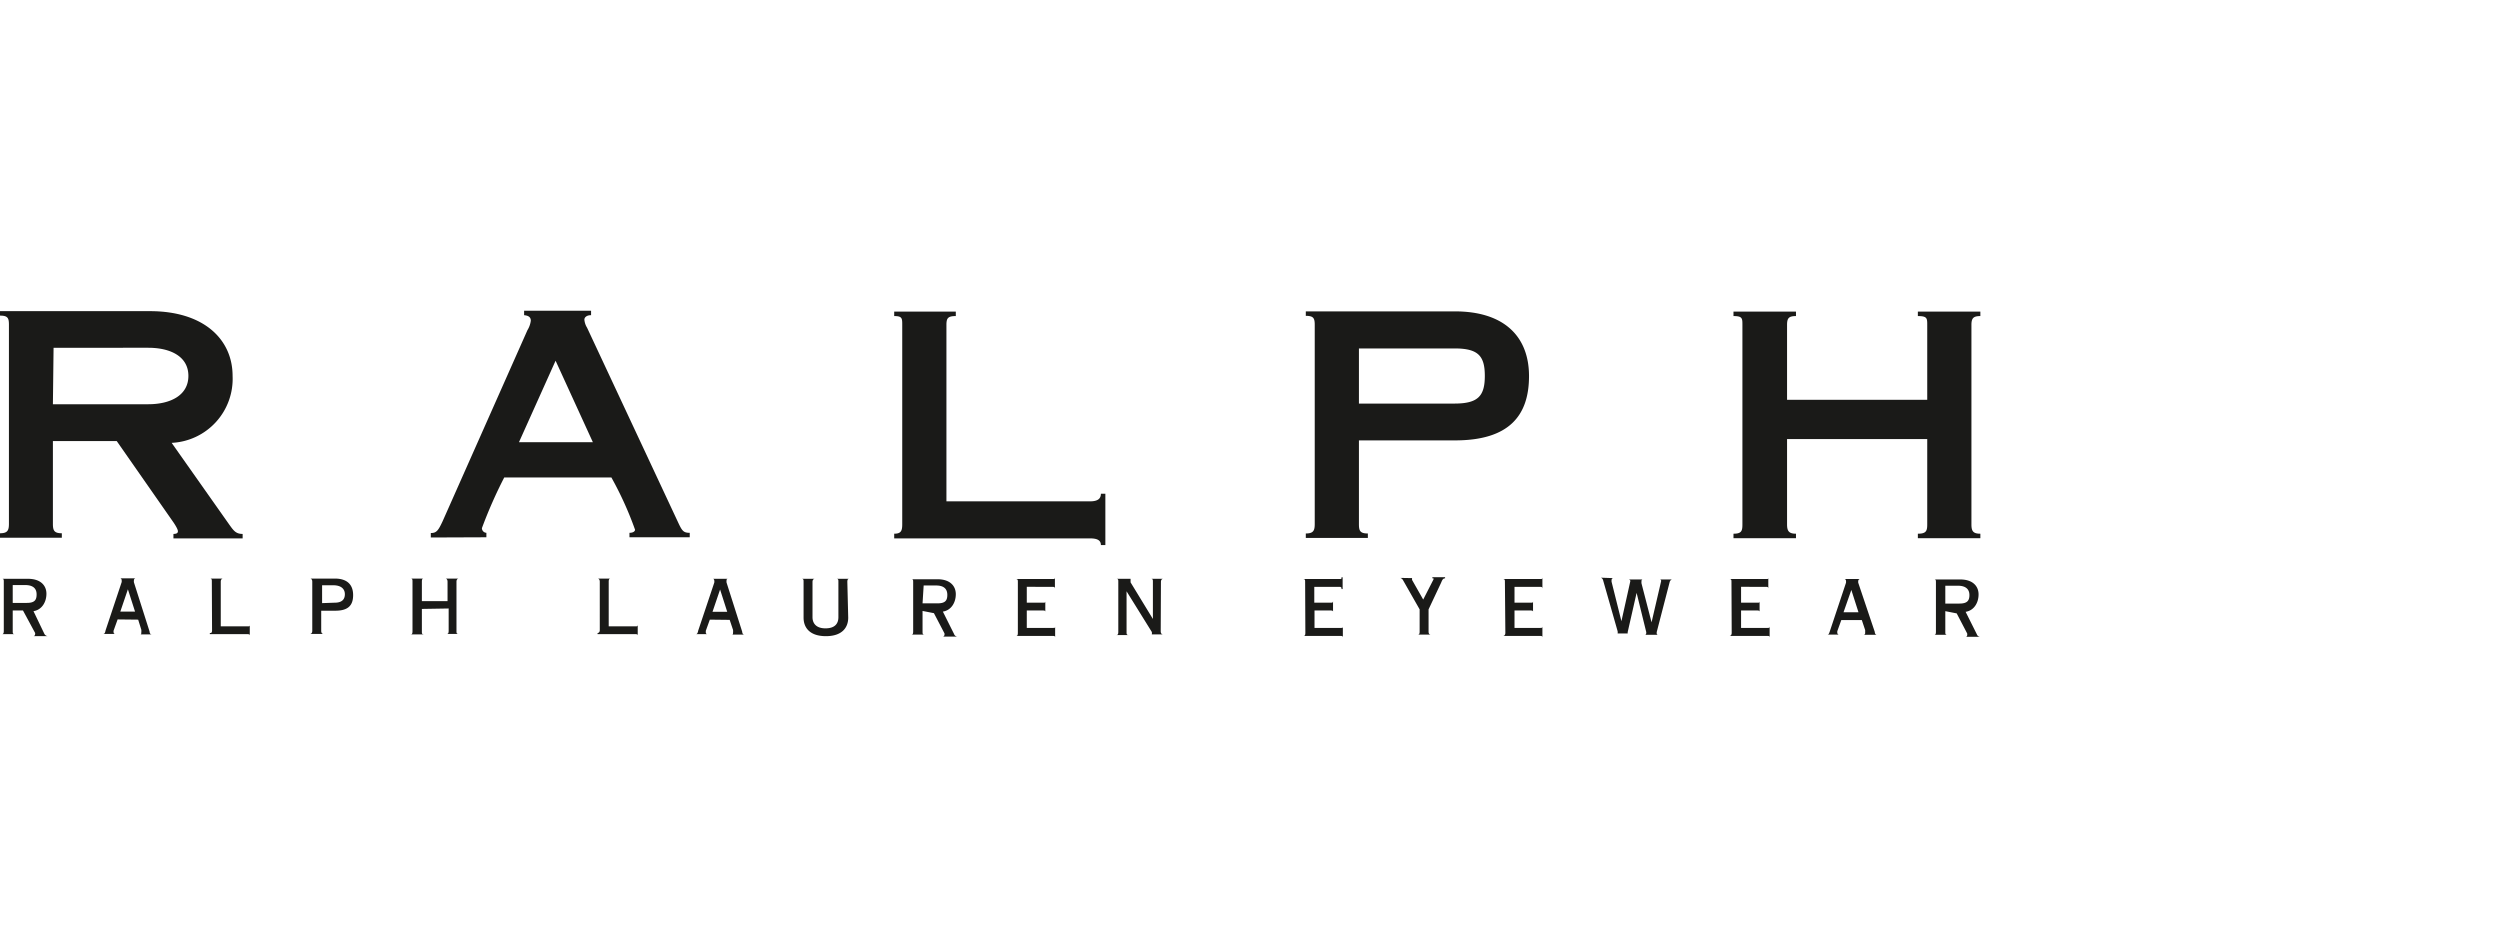 <svg xmlns="http://www.w3.org/2000/svg" viewBox="0 0 112 42.48" fill="#1a1a18"><path d="M2.37 23.47c0 .3.06.42.4.42v.2H0v-.2c.33 0 .4-.12.4-.42v-8.93c0-.3-.06-.4-.4-.4v-.2h6.72c2.43 0 3.7 1.28 3.7 2.9a2.87 2.87 0 0 1-2.73 3l2.58 3.66c.2.28.3.42.6.42v.2h-3.1v-.2c.17 0 .2-.06.2-.12s-.05-.17-.18-.37l-2.56-3.67H2.37zm0-5.36h4.27c1 0 1.8-.4 1.8-1.27s-.8-1.26-1.8-1.26H2.4zm16.93 5.97v-.2c.25 0 .33-.1.53-.53l3.8-8.56a1.06 1.06 0 0 0 .15-.42c0-.16-.1-.23-.3-.25v-.2h3v.2c-.2 0-.3.1-.3.2a.81.81 0 0 0 .12.36l4.05 8.66c.2.43.25.53.55.53v.2h-2.7v-.2c.17 0 .25-.07.25-.14a15.37 15.37 0 0 0-1.06-2.34h-4.8a20.43 20.43 0 0 0-1 2.27.21.21 0 0 0 .2.21v.2zm7.26-4.27l-1.67-3.65-1.64 3.65zm13.5 4.1c.3 0 .36-.12.36-.42v-8.93c0-.3 0-.4-.36-.4v-.2h2.76v.2c-.36 0-.42.1-.42.4v7.9h6.44c.34 0 .48-.12.48-.34h.2v2.3h-.2c0-.2-.14-.3-.48-.3h-8.78zm20.82-.43c0 .3.05.42.4.42v.2H58.5v-.2c.33 0 .4-.12.4-.42v-8.93c0-.3-.06-.4-.4-.4v-.2h6.68c2.2 0 3.32 1.12 3.32 2.9s-.9 2.88-3.32 2.88h-4.3zm0-5.4h4.28c1.06 0 1.36-.34 1.36-1.24s-.3-1.23-1.36-1.23h-4.28zm25.46-.17v-3.35c0-.3 0-.4-.42-.4v-.2h2.8v.2c-.32 0-.4.1-.4.4v8.93c0 .3.07.42.4.42v.2h-2.8v-.2c.37 0 .42-.12.42-.42v-3.82h-6.28v3.82c0 .3.08.42.4.42v.2h-2.8v-.2c.36 0 .4-.12.4-.42v-8.93c0-.3 0-.4-.4-.4v-.2h2.8v.2c-.33 0-.4.1-.4.4v3.35zM.57 27.35v.92c0 .1 0 .14.1.14h-.6c.05 0 .1 0 .1-.14v-2.2c0-.1 0-.14-.08-.14h1.16c.57 0 .83.3.83.67s-.2.72-.58.78l.48 1a.19.19 0 0 0 .18.12H1.5a.08.08 0 0 0 .07-.07.13.13 0 0 0 0-.08l-.54-1zm0-.34h.63c.34 0 .44-.12.44-.38s-.15-.42-.52-.42H.57zm4.7.74l-.18.5a.19.19 0 0 0 0 .08.07.07 0 0 0 .06.07H4.6c.06 0 .1 0 .13-.16l.72-2.16a.29.29 0 0 0 0-.09.08.08 0 0 0-.06-.08h.67A.09.09 0 0 0 6 26a.29.29 0 0 0 0 .09l.7 2.2s0 .13.1.13h-.53c.05 0 .06 0 .06-.08a.59.59 0 0 0 0-.13l-.14-.45zm.12-.35h.66l-.32-1zm4.1-1.34c0-.1 0-.14-.1-.14h.6s-.1 0-.1.14v2h1.2c.1 0 .1 0 .1-.1v.53c0-.05 0-.08-.1-.08H9.4v-.05c.06 0 .1 0 .1-.13zm4.9 2.2c0 .1.05.14.1.14h-.6s.1 0 .1-.14v-2.2c0-.1-.05-.14-.1-.14H15c.56 0 .82.28.82.74s-.22.7-.8.7h-.63zM15 27c.32 0 .45-.15.45-.38s-.16-.4-.52-.4h-.5v.8zm3.9.28v1c0 .1 0 .14.1.14h-.62c.06 0 .1 0 .1-.14v-2.22c0-.1 0-.14-.1-.14H19c-.06 0-.1 0-.1.14v.87h1.15v-.87c0-.1-.05-.14-.1-.14h.6s-.1 0-.1.14v2.2c0 .1 0 .14.1.14H20c.05 0 .1 0 .1-.14v-1zm7.97-1.22c0-.1-.05-.14-.1-.14h.6c-.05 0-.1 0-.1.14v2h1.2c.08 0 .1 0 .1-.1v.53c0-.05 0-.08-.1-.08h-1.7v-.05s.1 0 .1-.13zm4.93 1.7l-.18.5v.08a.07.07 0 0 0 .06.07h-.53c.06 0 .1 0 .13-.16L32 26.1a.29.29 0 0 0 0-.09s0-.07-.06-.08h.67s-.07 0-.06.08a.28.28 0 0 0 0 .09l.7 2.2s0 .13.1.13h-.58c.05 0 .07 0 .07-.08a.61.61 0 0 0 0-.13l-.15-.45zm.12-.35h.66l-.32-1zm6.08.26c0 .47-.3.83-1 .83s-1-.36-1-.83v-1.6c0-.1 0-.14-.1-.14h.6s-.1 0-.1.14v1.58c0 .28.17.5.58.5s.58-.2.58-.5v-1.58c0-.1 0-.14-.1-.14h.6c-.05 0-.1 0-.1.14zm3.33-.3v.92c0 .1 0 .14.1.14h-.62c.06 0 .1 0 .1-.14v-2.2c0-.1 0-.14-.08-.14H42c.56 0 .82.3.82.67s-.2.72-.58.78l.5 1a.17.17 0 0 0 .17.12h-.67a.08.08 0 0 0 .07-.07.13.13 0 0 0 0-.08l-.47-.9zm0-.34H42c.34 0 .44-.12.44-.38s-.15-.42-.5-.42h-.56zm4.27-.95c0-.1 0-.14-.1-.14h1.66c.08 0 .1 0 .1-.08v.53c0-.06 0-.1-.1-.1H46V27h.73c.1 0 .1 0 .1-.1v.53c0-.05 0-.08-.1-.08H46v.78h1.17c.1 0 .1 0 .1-.08v.52c0-.05 0-.08-.1-.08H45.5c.06 0 .1 0 .1-.14zm6.4 2.2c0 .1.05.14.1.14h-.5a.22.22 0 0 0 0-.11l-1.13-1.82v1.82c0 .1 0 .14.1.14H50c.05 0 .1 0 .1-.14v-2.24c0-.1 0-.14-.1-.14h.65v.16l1 1.64v-1.66c0-.1 0-.14-.1-.14h.56s-.1 0-.1.14zm6.47-2.2c0-.1 0-.14-.1-.14H60c.1 0 .1 0 .1-.08h.05v.53h-.05c0-.06 0-.1-.1-.1h-1.12V27h.74c.08 0 .1 0 .1-.1v.53c0-.05 0-.08-.1-.08h-.73v.78h1.17c.1 0 .1 0 .1-.08v.52c0-.05 0-.08-.1-.08h-1.68c.05 0 .1 0 .1-.14zm4.85-.18h-.06v.08l.5.88.46-.9a.09.09 0 0 0 0-.05h-.05v-.05h.57v.05c-.1 0-.13.08-.18.2L64 27.3v1c0 .1.05.13.1.13h-.6c.05 0 .1 0 .1-.13v-1l-.74-1.3a.21.21 0 0 0-.13-.11zm4.1.18c0-.1 0-.14-.1-.14H69c.08 0 .1 0 .1-.08v.53c0-.06 0-.1-.1-.1h-1.15V27h.73c.1 0 .1 0 .1-.1v.53c0-.05 0-.08-.1-.08h-.73v.78H69c.08 0 .1 0 .1-.08v.52c0-.05 0-.08-.1-.08h-1.66s.1 0 .1-.14zm4.85-.18a.08.08 0 0 0-.07.08.29.29 0 0 0 0 .09l.44 1.76.4-1.8h0s0-.05-.07-.07h.64a.06.06 0 0 0-.07.07.43.43 0 0 0 0 .11l.45 1.74.43-1.85s0-.06-.05-.07h.53a.17.17 0 0 0-.1.12l-.58 2.24v.06s0 .06.07.06h-.6s.06 0 .06-.07a.13.13 0 0 0 0-.06l-.43-1.75-.4 1.76v.06H73h-.53a.36.36 0 0 0 0-.1L71.82 26a.17.17 0 0 0-.1-.12zm5.3.18c0-.1 0-.14-.1-.14h1.65c.1 0 .1 0 .1-.08v.53c0-.06 0-.1-.1-.1H78V27h.73c.1 0 .1 0 .1-.1v.53c0-.05 0-.08-.1-.08H78v.78h1.18c.08 0 .1 0 .1-.08v.52c0-.05 0-.08-.1-.08h-1.7s.1 0 .1-.14zm4.92 1.7l-.18.5v.08a.11.11 0 0 0 .06.07h-.52c.06 0 .08 0 .13-.16l.72-2.16a.29.29 0 0 0 0-.09s0-.07-.06-.08h.68a.09.09 0 0 0-.07.08.29.29 0 0 0 0 .09l.74 2.2s0 .13.1.13h-.6s.07 0 .07-.08v-.13l-.15-.45zm.1-.35h.67l-.32-1zm4.56-.05v.92c0 .1 0 .14.1.14h-.62c.06 0 .1 0 .1-.14v-2.2c0-.1 0-.14-.08-.14h1.17c.56 0 .82.3.82.67s-.2.72-.58.78l.5 1a.17.17 0 0 0 .17.12h-.67a.07.07 0 0 0 .07-.07.24.24 0 0 0 0-.08l-.47-.9zm0-.34h.63c.34 0 .45-.12.45-.38s-.16-.42-.52-.42h-.56z"/></svg>